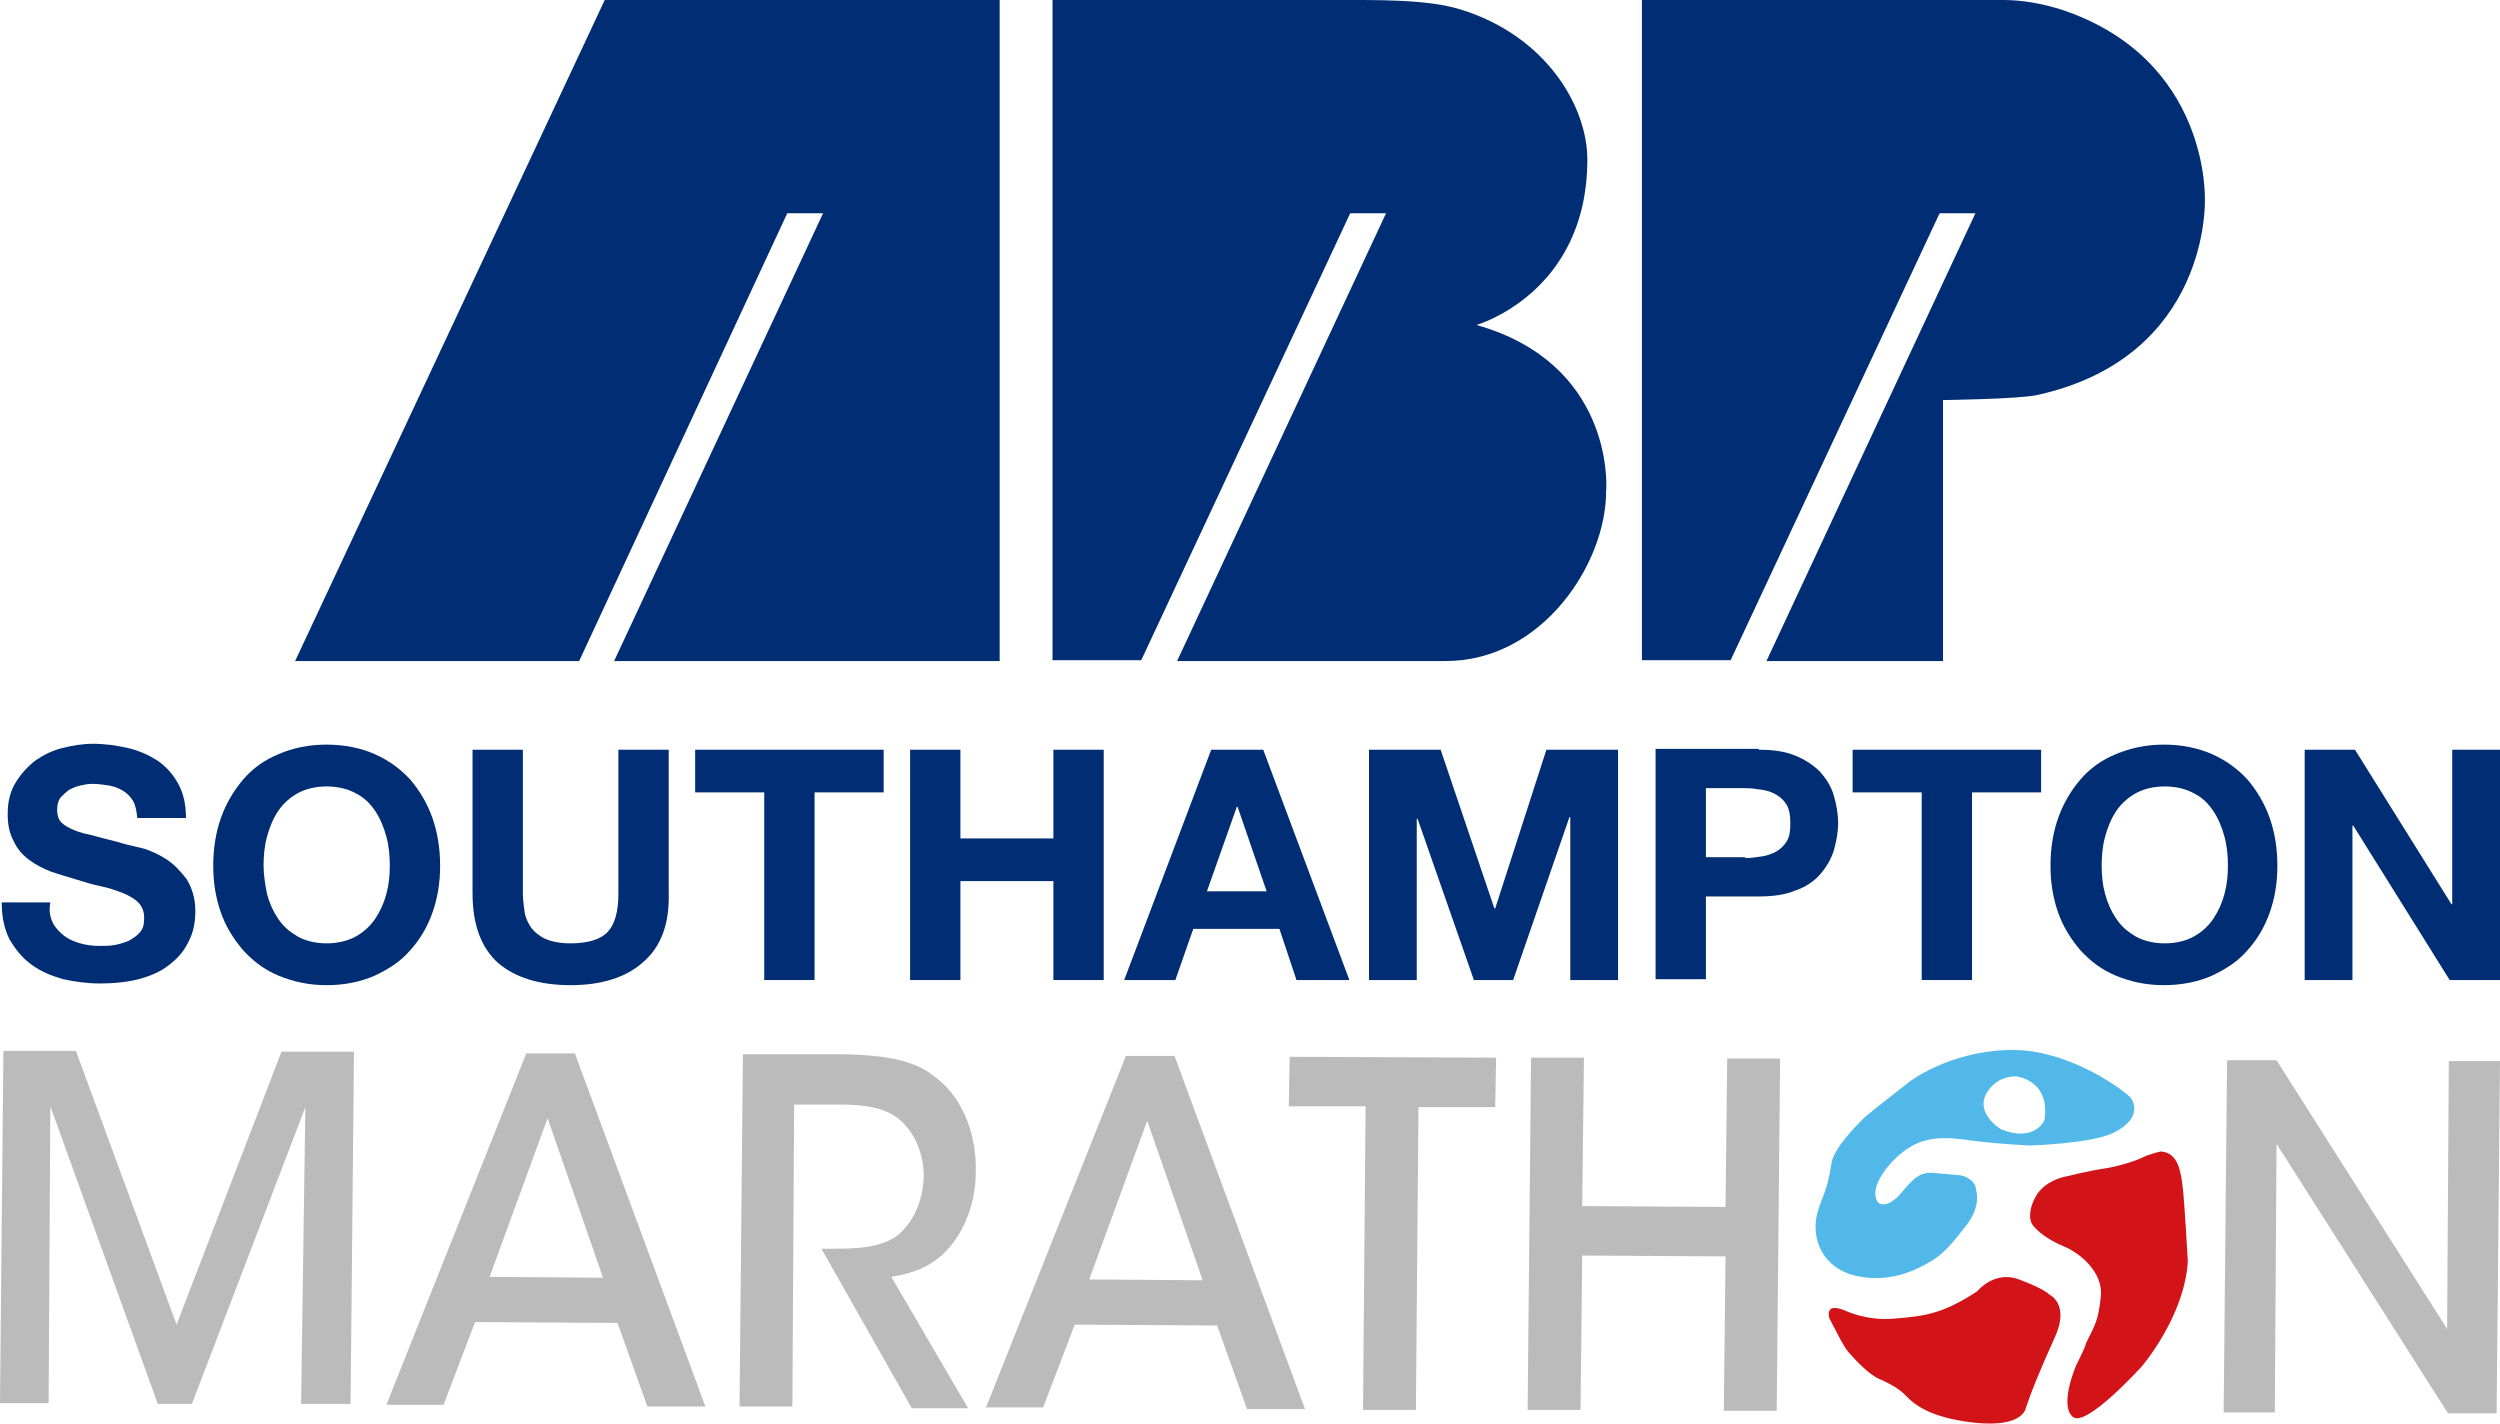 <?xml version="1.0" encoding="utf-8"?>
<!-- Generator: Adobe Illustrator 24.0.0, SVG Export Plug-In . SVG Version: 6.00 Build 0)  -->
<svg version="1.1" id="Layer_1" xmlns="http://www.w3.org/2000/svg" xmlns:xlink="http://www.w3.org/1999/xlink" x="0px" y="0px"
	 viewBox="0 0 293.1 166.9" style="enable-background:new 0 0 293.1 166.9;" xml:space="preserve">
<style type="text/css">
	.st0{fill:#002D74;}
	.st1{fill:#BBBBBB;}
	.st2{fill:#52B8E9;}
	.st3{fill:#D21317;}
</style>
<g>
	<g>
		<g>
			<polygon class="st0" points="70.9,0 34.6,77.5 67.5,77.5 67.9,77.5 92.3,25 96.5,25 72,77.5 117.2,77.5 117.2,0 			"/>
			<path class="st0" d="M173.1,38.1c0,0,13-3.7,13-19.4c0-6.2-4.8-14.5-14.9-17.6c-3.9-1.2-9.6-1.1-15.4-1.1c-0.2,0-32.4,0-32.4,0
				v77.4h10.4L158.3,25h4.2L138,77.5c0,0,20.3,0,31.5,0c11.3,0,18.8-11.4,18.8-19.9C188.4,56.7,189,42.6,173.1,38.1z"/>
			<path class="st0" d="M234.8,0h-42.3v77.4h10.4L227.4,25h4.2l-24.5,52.5h20.7V46.9c0,0,8.9-0.1,11.1-0.6
				c20.2-4.5,19.6-22.8,19.6-22.8s0.7-16.6-16.9-22.4C239.3,0.4,237.1,0,234.8,0z"/>
		</g>
	</g>
	<g>
		<g>
			<g>
				<path class="st1" d="M0,164.5l0.4-41.3h8.5l11.8,32.1l12.3-32h8.5l-0.4,41.3h-5.8l0.5-34.8l-13.3,34.8h-4L5.9,129.7l-0.2,34.8
					L0,164.5z"/>
				<path class="st1" d="M52,164.7h-6.7l16.4-41.2h5.7l15.3,41.4h-6.8l-3.5-9.8L55.7,155L52,164.7z M64.2,131.1l-6.8,18.6l13.3,0.1
					L64.2,131.1z"/>
				<path class="st1" d="M87.1,123.6h11c6.1,0,9.3,0.9,11.3,2.5c3.2,2.2,5.1,6.5,5,11.2c0,2.9-0.8,5.7-2.3,7.9c-2,3-4.6,4-7.6,4.5
					l9,15.4h-6.6l-10.6-18.7c0.5,0,0.9,0,1.4,0c2.7,0,5.9-0.1,7.8-1.8c1.8-1.7,2.7-4,2.8-6.7c0-2.8-1.2-5.5-3.3-7
					c-1.7-1.1-3.8-1.4-6.6-1.4h-5.3l-0.2,35.4h-6.2L87.1,123.6z"/>
				<path class="st1" d="M122.3,165h-6.7l16.4-41.2h5.7l15.3,41.4h-6.8l-3.5-9.8l-16.7-0.1L122.3,165z M134.5,131.4l-6.8,18.6
					l13.3,0.1L134.5,131.4z"/>
				<path class="st1" d="M160.1,129.7h-9l0.1-5.8l24.2,0.1l-0.1,5.8h-9l-0.3,35.5h-6.2L160.1,129.7z"/>
				<path class="st1" d="M179.1,165.3l0.4-41.3h6.2l-0.2,17.4l16.8,0.1l0.2-17.4h6.2l-0.4,41.3h-6.2l0.2-18.1l-16.8-0.1l-0.2,18.1
					H179.1z"/>
				<path class="st1" d="M286.9,155.8l0.2-31.4h6l-0.4,41.3H287l-20.1-31.6l-0.2,31.5h-6l0.4-41.3h5.8L286.9,155.8z"/>
			</g>
			<g>
				<path class="st2" d="M226.6,137.5l3.3,0.3c0,0,1.7,0.3,1.8,1.8c0,0.1,0.6,1.8-1.2,4.1c-1.4,1.8-2.5,3.2-4,4.1s-4.7,2.7-8.8,1.8
					c-4.1-0.9-5.3-4.4-4.7-7.1c0.5-2.1,1.2-2.6,1.7-6c0.2-1.8,2.9-4.5,3.9-5.5c0.8-0.7,5.3-4.2,5.3-4.2s4.5-3.5,11.6-3.7
					s13.7,4.9,14.3,5.6c0,0,1.8,2.2-2,4.1c-2.6,1.3-9.9,1.5-9.9,1.5s-3.7-0.2-6.1-0.5s-5.3-0.9-7.9,0.7c-2.3,1.4-5,4.8-3.7,6.5
					c0,0,0.8,0.8,2.4-0.8C224.1,138.5,224.8,137.4,226.6,137.5z M233,128c-1.6,2.5,1.6,4.4,1.6,4.4c4,1.6,5.1-1.1,5.1-1.1
					c0.7-4.7-3.3-5.1-3.3-5.1S234.3,126,233,128z"/>
				<path class="st3" d="M214.6,154.8c-0.1-0.1-0.4-0.9,0-1.3s1.6,0.1,1.6,0.1s2.6,1.3,5.8,1c3.8-0.3,5.8-0.6,9.8-3.2
					c0,0,2-2.5,4.9-1.4c3,1.1,3.6,1.8,3.6,1.8s2.4,1.1,0.6,5c-1.8,4-2.7,6.2-3.4,8.3c0,0-0.3,2.3-6,1.7c-6.3-0.7-7.6-2.8-8.4-3.5
					s-1.8-1.2-2.7-1.6c-1.3-0.5-3.1-2.5-3.7-3.2S215.5,156.5,214.6,154.8z"/>
				<path class="st3" d="M243.4,160.1c0,0-2,4.6-0.4,6c1.5,1.4,8.1-5.9,8.1-5.9s5-5.8,5.4-12.3c0,0-0.4-7.2-0.6-8.7
					s-0.4-4.1-2.6-4.2c0,0-1.3,0.3-2.1,0.7c-0.8,0.4-3,1.1-4.5,1.3s-4.8,1-4.8,1s-1.9,0.4-3,1.9c-1,1.5-1.1,3-0.6,3.7
					s1.7,1.7,3.6,2.5c2,0.8,4.7,3.1,4.4,5.9s-0.6,3.2-1.8,5.6C244.7,157.4,244,158.9,243.4,160.1z"/>
			</g>
		</g>
		<g>
			<path class="st0" d="M6.2,108.2c0.3,0.6,0.8,1.1,1.3,1.5s1.2,0.7,1.9,0.9c0.7,0.2,1.5,0.3,2.3,0.3c0.5,0,1.1,0,1.7-0.1
				s1.2-0.3,1.7-0.5c0.5-0.3,1-0.6,1.3-1c0.4-0.4,0.5-1,0.5-1.7s-0.2-1.3-0.7-1.8s-1.1-0.8-1.8-1.1c-0.8-0.3-1.6-0.6-2.6-0.8
				s-1.9-0.5-2.9-0.8s-2-0.6-2.9-0.9c-1-0.4-1.8-0.8-2.6-1.4c-0.8-0.6-1.4-1.3-1.8-2.2c-0.5-0.9-0.7-1.9-0.7-3.2
				c0-1.4,0.3-2.6,0.9-3.6s1.4-1.9,2.3-2.6c1-0.7,2-1.2,3.2-1.5s2.4-0.5,3.6-0.5c1.4,0,2.8,0.2,4.1,0.5c1.3,0.3,2.4,0.8,3.5,1.5
				c1,0.7,1.8,1.6,2.4,2.7c0.6,1.1,0.9,2.4,0.9,4h-5.7c-0.1-0.8-0.2-1.5-0.5-2s-0.7-0.9-1.2-1.2s-1-0.5-1.6-0.6s-1.3-0.2-2-0.2
				c-0.5,0-1,0.1-1.4,0.2c-0.5,0.1-0.9,0.3-1.3,0.5c-0.4,0.3-0.7,0.6-1,0.9c-0.3,0.4-0.4,0.9-0.4,1.4s0.1,1,0.3,1.3
				c0.2,0.3,0.6,0.6,1.2,0.9c0.6,0.3,1.4,0.6,2.5,0.8c1,0.3,2.4,0.6,4.1,1.1c0.5,0.1,1.2,0.3,2.1,0.5c0.9,0.3,1.8,0.7,2.7,1.3
				c0.9,0.6,1.6,1.4,2.3,2.3c0.6,1,1,2.2,1,3.7c0,1.2-0.2,2.4-0.7,3.4c-0.5,1.1-1.2,2-2.1,2.7c-0.9,0.8-2.1,1.4-3.5,1.8
				c-1.4,0.4-3,0.6-4.9,0.6c-1.5,0-2.9-0.2-4.3-0.5c-1.4-0.4-2.6-0.9-3.7-1.7s-1.9-1.8-2.6-3c-0.6-1.2-0.9-2.6-0.9-4.3h5.7
				C5.7,106.8,5.9,107.6,6.2,108.2z"/>
			<path class="st0" d="M25.9,95.9c0.6-1.7,1.5-3.2,2.6-4.5s2.5-2.3,4.2-3c1.6-0.7,3.5-1.1,5.6-1.1s4,0.4,5.6,1.1
				c1.6,0.7,3,1.7,4.2,3c1.1,1.3,2,2.8,2.6,4.5s0.9,3.6,0.9,5.6s-0.3,3.8-0.9,5.5s-1.5,3.2-2.6,4.4c-1.1,1.3-2.5,2.2-4.2,3
				c-1.6,0.7-3.5,1.1-5.6,1.1s-3.9-0.4-5.6-1.1c-1.7-0.7-3-1.7-4.2-3c-1.1-1.3-2-2.7-2.6-4.4s-0.9-3.5-0.9-5.5S25.3,97.6,25.9,95.9z
				 M31.3,104.8c0.3,1.1,0.7,2,1.3,2.9c0.6,0.9,1.3,1.5,2.3,2.1c0.9,0.5,2.1,0.8,3.4,0.8s2.5-0.3,3.4-0.8s1.7-1.2,2.3-2.1
				c0.6-0.9,1-1.8,1.3-2.9c0.3-1.1,0.4-2.2,0.4-3.3c0-1.2-0.1-2.3-0.4-3.4C45,97,44.6,96,44,95.1c-0.6-0.9-1.3-1.6-2.3-2.1
				c-0.9-0.5-2.1-0.8-3.4-0.8s-2.5,0.3-3.4,0.8s-1.7,1.2-2.3,2.1c-0.6,0.9-1,1.9-1.3,3s-0.4,2.3-0.4,3.4
				C30.9,102.6,31.1,103.7,31.3,104.8z"/>
			<path class="st0" d="M75.4,112.8c-2,1.8-4.9,2.7-8.5,2.7c-3.7,0-6.5-0.9-8.5-2.6c-2-1.8-3-4.5-3-8.2V87.9h5.9v16.8
				c0,0.7,0.1,1.4,0.2,2.2c0.1,0.7,0.4,1.3,0.8,1.9c0.4,0.5,1,1,1.7,1.3s1.7,0.5,2.9,0.5c2.1,0,3.6-0.5,4.4-1.4
				c0.8-0.9,1.2-2.4,1.2-4.4V87.9h5.9v16.8C78.5,108.3,77.5,111,75.4,112.8z"/>
			<path class="st0" d="M81.5,92.9v-5h22.1v5h-8.1v22h-5.9v-22H81.5z"/>
			<path class="st0" d="M112.6,87.9v10.4h10.9V87.9h5.9v27h-5.9v-11.6h-10.9v11.6h-5.9v-27H112.6z"/>
			<path class="st0" d="M148.1,87.9l10.1,27H152l-2-6h-10.1l-2.1,6h-6l10.2-27H148.1z M148.5,104.5l-3.4-9.9H145l-3.5,9.9H148.5z"/>
			<path class="st0" d="M168.9,87.9l6.3,18.6h0.1l6-18.6h8.4v27h-5.6V95.8H184l-6.6,19.1h-4.6L166.2,96h-0.1v18.9h-5.6v-27H168.9z"
				/>
			<path class="st0" d="M206.2,87.9c1.7,0,3.1,0.2,4.3,0.7c1.2,0.5,2.1,1.1,2.9,1.9c0.7,0.8,1.3,1.7,1.6,2.8c0.3,1,0.5,2.1,0.5,3.2
				c0,1.1-0.2,2.1-0.5,3.2c-0.3,1-0.9,2-1.6,2.8s-1.7,1.5-2.9,1.9c-1.2,0.5-2.6,0.7-4.3,0.7H200v9.7h-5.9v-27h12.1V87.9z
				 M204.6,100.6c0.7,0,1.3-0.1,2-0.2c0.6-0.1,1.2-0.3,1.7-0.6s0.9-0.7,1.2-1.2c0.3-0.5,0.4-1.2,0.4-2.1c0-0.9-0.1-1.5-0.4-2.1
				c-0.3-0.5-0.7-0.9-1.2-1.2s-1-0.5-1.7-0.6c-0.6-0.1-1.3-0.2-2-0.2H200v8.1h4.6V100.6z"/>
			<path class="st0" d="M217.2,92.9v-5h22.1v5h-8.1v22h-5.9v-22H217.2z"/>
			<path class="st0" d="M241.3,95.9c0.6-1.7,1.5-3.2,2.6-4.5s2.5-2.3,4.2-3s3.5-1.1,5.6-1.1s4,0.4,5.6,1.1c1.6,0.7,3,1.7,4.2,3
				c1.1,1.3,2,2.8,2.6,4.5s0.9,3.6,0.9,5.6s-0.3,3.8-0.9,5.5s-1.5,3.2-2.6,4.4c-1.1,1.3-2.5,2.2-4.2,3c-1.6,0.7-3.5,1.1-5.6,1.1
				s-3.9-0.4-5.6-1.1c-1.7-0.7-3-1.7-4.2-3c-1.1-1.3-2-2.7-2.6-4.4s-0.9-3.5-0.9-5.5S240.7,97.6,241.3,95.9z M246.8,104.8
				c0.3,1.1,0.7,2,1.3,2.9c0.6,0.9,1.3,1.5,2.3,2.1c0.9,0.5,2.1,0.8,3.4,0.8s2.5-0.3,3.4-0.8s1.7-1.2,2.3-2.1c0.6-0.9,1-1.8,1.3-2.9
				c0.3-1.1,0.4-2.2,0.4-3.3c0-1.2-0.1-2.3-0.4-3.4c-0.3-1.1-0.7-2.1-1.3-3c-0.6-0.9-1.3-1.6-2.3-2.1c-0.9-0.5-2.1-0.8-3.4-0.8
				s-2.5,0.3-3.4,0.8s-1.7,1.2-2.3,2.1c-0.6,0.9-1,1.9-1.3,3s-0.4,2.3-0.4,3.4C246.4,102.6,246.5,103.7,246.8,104.8z"/>
			<path class="st0" d="M276.1,87.9l11.3,18.1h0.1V87.9h5.6v27h-5.9l-11.3-18.1h-0.1v18.1h-5.6v-27H276.1z"/>
		</g>
	</g>
</g>
</svg>
